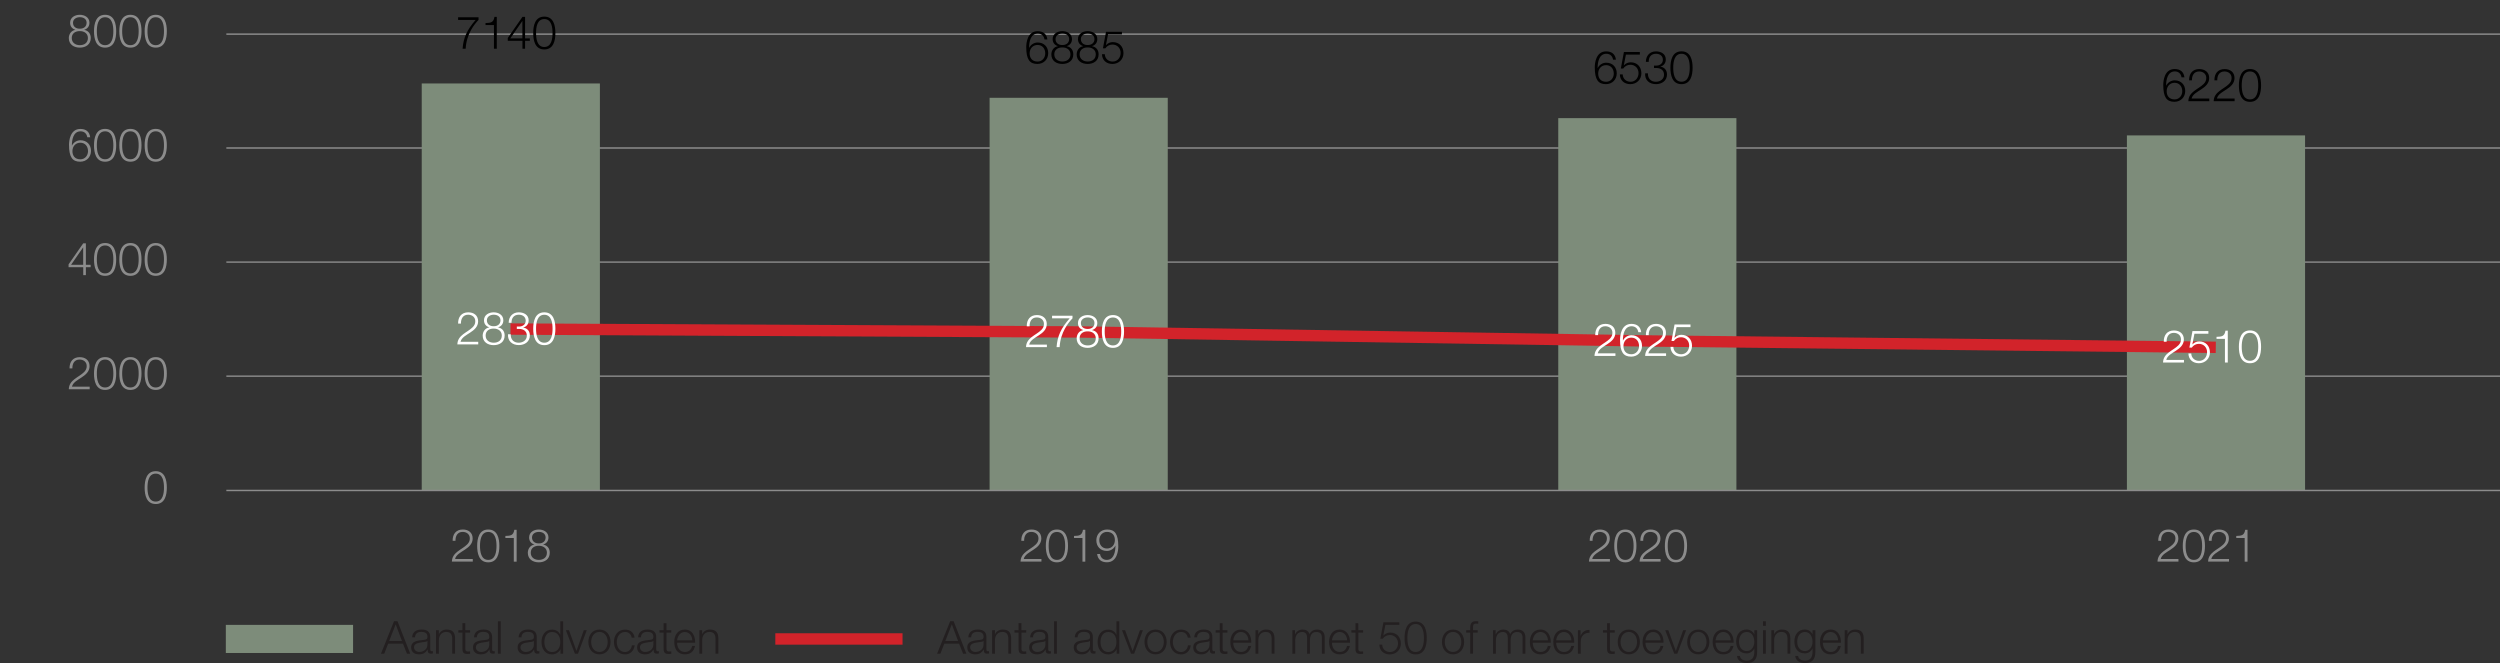 <svg id="a" xmlns="http://www.w3.org/2000/svg" viewBox="0 0 439.37 116.53"><rect x="0" y="0" width="439.37" height="116.53" fill="#333333" stroke="none"/><defs><style>.c,.d{stroke:#d2232a;stroke-width:2px;fill:none;stroke-linejoin:round}.d{stroke:#8c8c8c;stroke-width:.25px}.f{fill:#7d8c7a}.g{fill:#231f20}</style></defs><path class="d" d="M39.78 6h399.59M39.78 26.01h399.59M39.78 46.06h399.59M39.78 66.11h399.59"/><path class="f" d="M373.8 23.8h31.31v62.4H373.8V23.8zm-99.94-3.04h31.31V86.2h-31.31V20.76zm-99.94-3.57h31.31V86.2h-31.31V17.19zm-99.8-2.52h31.31V86.2H74.12V14.67z"/><path class="d" d="M39.78 86.2h399.59"/><path class="c" d="M89.72 57.83l99.86.51 99.94 1.58 99.9 1.12"/><path d="M80.5 3.04h3.6v.46c-.7.73-2.13 2.45-2.26 5.06h-.54c.14-1.9.75-3.29 2.3-5.06h-3.09v-.46zm4.82 1.01c.88-.03 1.42-.05 1.58-1.08h.41v5.6h-.5V4.41h-1.48v-.36zm3.91 2.64l2.59-3.72h.46v3.78h.84v.42h-.84v1.39h-.46V7.17h-2.58v-.49zm2.58.06V3.7h-.02l-2.11 3.05h2.13zm5.8-.95c0 1.31-.32 2.89-1.95 2.89s-1.95-1.58-1.95-2.88.32-2.89 1.95-2.89 1.95 1.58 1.95 2.88zm-3.4 0c0 .98.17 2.46 1.45 2.46s1.45-1.49 1.45-2.46-.17-2.45-1.45-2.45-1.45 1.49-1.45 2.45zm89.36 1.14c-.09-.62-.52-1.04-1.17-1.04-1.3 0-1.54 1.49-1.54 2.5h.02c.26-.55.86-.93 1.49-.93 1.12 0 1.85.78 1.85 1.87s-.79 1.9-1.9 1.9c-1.36 0-1.96-.79-1.96-2.97 0-.66.17-2.79 2-2.79.98 0 1.6.49 1.72 1.46h-.5zm-2.61 2.44c0 .79.42 1.44 1.4 1.44.8 0 1.34-.66 1.34-1.44 0-.82-.5-1.48-1.35-1.48s-1.39.66-1.39 1.48zm6.53-1.28v.02c.72.14 1.14.68 1.14 1.43 0 1.13-.88 1.69-1.93 1.69s-1.93-.56-1.93-1.69c.02-.73.45-1.3 1.14-1.43V8.1c-.58-.18-.91-.62-.91-1.23 0-.96.87-1.4 1.7-1.4s1.7.44 1.7 1.4c0 .61-.34 1.06-.91 1.23zm.64 1.45c0-.81-.67-1.23-1.42-1.21-.77-.02-1.42.39-1.42 1.21s.64 1.26 1.42 1.26 1.42-.41 1.42-1.26zm-.23-2.68c0-.64-.52-.98-1.19-.98-.62 0-1.2.34-1.2.98 0 .75.61 1.06 1.2 1.04.62.02 1.19-.32 1.19-1.04zm4.04 1.23v.02c.72.14 1.14.68 1.14 1.43 0 1.13-.88 1.69-1.93 1.69s-1.93-.56-1.93-1.69c.02-.73.45-1.3 1.14-1.43V8.1c-.58-.18-.91-.62-.91-1.23 0-.96.87-1.4 1.7-1.4s1.7.44 1.7 1.4c0 .61-.34 1.06-.91 1.23zm.64 1.45c0-.81-.67-1.23-1.42-1.21-.77-.02-1.42.39-1.42 1.21s.64 1.26 1.42 1.26 1.42-.41 1.42-1.26zm-.23-2.68c0-.64-.52-.98-1.19-.98-.62 0-1.2.34-1.2.98 0 .75.61 1.06 1.2 1.04.62.02 1.19-.32 1.19-1.04zm1.82 2.65c.02.78.61 1.3 1.38 1.3.86 0 1.4-.71 1.4-1.53s-.6-1.46-1.43-1.46c-.5 0-.98.24-1.25.66h-.43l.54-2.9h2.8v.46h-2.45l-.36 1.85.02.02c.28-.33.75-.52 1.18-.52 1.15 0 1.88.81 1.88 1.94s-.87 1.9-1.94 1.9-1.81-.66-1.84-1.72h.5zm89.32.97c-.09-.62-.52-1.04-1.17-1.04-1.3 0-1.54 1.49-1.54 2.5h.02c.26-.55.86-.93 1.49-.93 1.12 0 1.85.78 1.85 1.87s-.79 1.9-1.9 1.9c-1.36 0-1.96-.79-1.96-2.97 0-.66.17-2.79 2-2.79.98 0 1.6.49 1.72 1.46h-.5zm-2.61 2.44c0 .79.42 1.44 1.4 1.44.8 0 1.34-.66 1.34-1.44 0-.82-.5-1.48-1.35-1.48s-1.39.66-1.39 1.48zm4.31.14c.02.78.61 1.3 1.38 1.3.86 0 1.4-.71 1.4-1.53s-.6-1.46-1.43-1.46c-.5 0-.98.24-1.25.66h-.43l.54-2.9h2.8v.46h-2.45l-.36 1.85.02.02c.28-.33.75-.52 1.18-.52 1.15 0 1.88.81 1.88 1.94s-.87 1.9-1.94 1.9-1.82-.66-1.84-1.72h.5zm4.43-.18c-.03.89.5 1.48 1.4 1.48.74 0 1.43-.44 1.43-1.24s-.6-1.18-1.34-1.18h-.42v-.42h.42c.52 0 1.14-.31 1.14-1.02s-.55-1.06-1.22-1.06c-.84 0-1.29.58-1.27 1.42h-.5c0-1.06.68-1.84 1.77-1.84.88 0 1.73.43 1.73 1.42 0 .61-.34 1.1-.94 1.24v.02c.73.12 1.15.65 1.15 1.38 0 1.1-.9 1.7-1.93 1.7-1.16 0-1.99-.7-1.91-1.9h.5zm7.85-.99c0 1.31-.32 2.89-1.95 2.89s-1.95-1.58-1.95-2.88.32-2.89 1.95-2.89 1.95 1.58 1.95 2.88zm-3.4 0c0 .98.17 2.46 1.45 2.46s1.45-1.49 1.45-2.46-.17-2.45-1.45-2.45-1.45 1.49-1.45 2.45zm89.33 1.69c-.09-.62-.52-1.04-1.17-1.04-1.3 0-1.54 1.49-1.54 2.5h.02c.26-.55.86-.93 1.49-.93 1.12 0 1.85.78 1.85 1.87s-.79 1.9-1.9 1.9c-1.36 0-1.96-.79-1.96-2.97 0-.66.17-2.79 2-2.79.98 0 1.6.49 1.72 1.46h-.5zm-2.61 2.44c0 .79.42 1.44 1.4 1.44.8 0 1.34-.66 1.34-1.44 0-.82-.5-1.48-1.35-1.48s-1.39.66-1.39 1.48zm7.5 1.75h-3.69c.04-1.66 1.74-2.07 2.69-3.02.3-.31.46-.61.46-1.06 0-.73-.58-1.14-1.26-1.14-.92 0-1.28.74-1.26 1.56h-.5c-.02-1.15.58-1.98 1.79-1.98.98 0 1.74.54 1.74 1.58 0 .94-.68 1.52-1.41 1.99-.54.37-1.54.86-1.68 1.61h3.11v.46zm4.45 0h-3.69c.04-1.66 1.74-2.07 2.69-3.02.3-.31.46-.61.46-1.06 0-.73-.58-1.14-1.26-1.14-.92 0-1.28.74-1.26 1.56h-.5c-.02-1.15.58-1.98 1.79-1.98.98 0 1.74.54 1.74 1.58 0 .94-.68 1.52-1.41 1.99-.54.37-1.54.86-1.68 1.61h3.11v.46zm4.64-2.77c0 1.31-.32 2.89-1.95 2.89s-1.95-1.58-1.95-2.88.32-2.89 1.95-2.89 1.95 1.58 1.95 2.88zm-3.4 0c0 .98.17 2.46 1.45 2.46s1.45-1.49 1.45-2.46-.17-2.45-1.45-2.45-1.45 1.49-1.45 2.45z"/><path d="M84.07 60.53h-3.69c.04-1.66 1.74-2.07 2.69-3.02.3-.31.46-.61.46-1.06 0-.73-.58-1.14-1.26-1.14-.92 0-1.28.74-1.26 1.56h-.5c-.02-1.15.58-1.98 1.79-1.98.98 0 1.73.54 1.73 1.58 0 .94-.68 1.52-1.41 1.99-.54.37-1.54.86-1.68 1.61h3.11v.46zm3.48-3.01v.02c.72.14 1.14.68 1.14 1.43 0 1.13-.88 1.69-1.93 1.69s-1.93-.56-1.93-1.69c.02-.73.45-1.3 1.14-1.43v-.02c-.58-.18-.91-.62-.91-1.23 0-.96.87-1.4 1.7-1.4s1.7.44 1.7 1.4c0 .61-.34 1.06-.91 1.23zm.64 1.45c0-.81-.67-1.23-1.42-1.22-.77-.02-1.42.39-1.42 1.22s.64 1.26 1.42 1.26 1.42-.41 1.42-1.26zm-.23-2.68c0-.64-.52-.98-1.19-.98-.62 0-1.2.34-1.2.98 0 .75.61 1.06 1.2 1.04.62.02 1.19-.32 1.19-1.04zm1.8 2.46c-.03.89.5 1.48 1.4 1.48.74 0 1.43-.44 1.43-1.24s-.6-1.18-1.34-1.18h-.42v-.42h.42c.52 0 1.14-.31 1.14-1.02s-.55-1.06-1.22-1.06c-.84 0-1.29.58-1.27 1.42h-.5c0-1.06.68-1.84 1.77-1.84.88 0 1.74.43 1.74 1.42 0 .61-.34 1.1-.94 1.24v.02c.73.12 1.15.65 1.15 1.38 0 1.1-.9 1.7-1.93 1.7-1.16 0-1.99-.7-1.91-1.9h.5zm7.85-.98c0 1.31-.32 2.89-1.95 2.89s-1.95-1.58-1.95-2.88.32-2.89 1.95-2.89 1.95 1.58 1.95 2.88zm-3.4 0c0 .98.17 2.46 1.45 2.46s1.45-1.49 1.45-2.46-.17-2.45-1.45-2.45-1.45 1.49-1.45 2.45zm89.8 3.24h-3.69c.04-1.66 1.74-2.07 2.69-3.02.3-.31.46-.61.46-1.06 0-.73-.58-1.14-1.26-1.14-.92 0-1.28.74-1.26 1.56h-.5c-.02-1.15.58-1.98 1.79-1.98.98 0 1.73.54 1.73 1.58 0 .94-.68 1.52-1.41 1.99-.54.37-1.54.86-1.68 1.62h3.11v.46zm.88-5.52h3.6v.46c-.7.73-2.13 2.45-2.26 5.06h-.54c.14-1.9.75-3.29 2.3-5.06h-3.09v-.46zm7.05 2.51v.02c.72.14 1.14.68 1.14 1.43 0 1.13-.88 1.69-1.93 1.69s-1.93-.56-1.93-1.69c.02-.73.45-1.3 1.14-1.43V58c-.58-.18-.91-.62-.91-1.23 0-.96.87-1.4 1.7-1.4s1.7.44 1.7 1.4c0 .61-.34 1.06-.91 1.23zm.64 1.45c0-.81-.67-1.23-1.42-1.21-.77-.02-1.42.39-1.42 1.21s.64 1.26 1.42 1.26 1.42-.41 1.42-1.26zm-.23-2.68c0-.64-.52-.98-1.19-.98-.62 0-1.2.34-1.2.98 0 .75.61 1.06 1.2 1.04.62.02 1.19-.32 1.19-1.04zm5.2 1.48c0 1.31-.32 2.89-1.95 2.89s-1.95-1.58-1.95-2.88.32-2.89 1.95-2.89 1.95 1.58 1.95 2.88zm-3.4 0c0 .98.17 2.46 1.45 2.46s1.45-1.49 1.45-2.46-.17-2.45-1.45-2.45-1.45 1.49-1.45 2.45zm89.77 4.31h-3.69c.04-1.66 1.74-2.07 2.69-3.02.3-.31.46-.61.46-1.06 0-.73-.58-1.14-1.26-1.14-.92 0-1.28.74-1.26 1.56h-.5c-.02-1.15.58-1.98 1.79-1.98.98 0 1.74.54 1.74 1.58 0 .94-.68 1.52-1.41 1.99-.54.37-1.54.86-1.68 1.61h3.11v.46zm4.01-4.18c-.09-.62-.52-1.04-1.17-1.04-1.3 0-1.54 1.49-1.54 2.5h.02c.26-.55.86-.93 1.49-.93 1.12 0 1.85.78 1.85 1.87s-.79 1.9-1.9 1.9c-1.36 0-1.96-.79-1.96-2.97 0-.66.17-2.79 2-2.79.98 0 1.6.49 1.72 1.46h-.5zm-2.61 2.44c0 .79.42 1.44 1.4 1.44.8 0 1.34-.66 1.34-1.44 0-.82-.5-1.48-1.35-1.48s-1.39.66-1.39 1.48zm7.5 1.74h-3.69c.04-1.66 1.74-2.07 2.69-3.02.3-.31.46-.61.46-1.06 0-.73-.58-1.14-1.26-1.14-.92 0-1.28.74-1.26 1.56h-.5c-.02-1.15.58-1.98 1.79-1.98.98 0 1.74.54 1.74 1.58 0 .94-.68 1.52-1.41 1.99-.54.37-1.54.86-1.68 1.61h3.11v.46zm1.27-1.6c.02.78.61 1.3 1.38 1.3.86 0 1.4-.71 1.4-1.53s-.6-1.46-1.43-1.46c-.5 0-.98.24-1.25.66h-.43l.54-2.9h2.8v.46h-2.45l-.36 1.85.02.02c.28-.33.75-.52 1.18-.52 1.15 0 1.88.81 1.88 1.94s-.87 1.9-1.94 1.9-1.82-.66-1.84-1.72h.5zm89.75 2.76h-3.69c.04-1.66 1.74-2.07 2.69-3.02.3-.31.46-.61.46-1.06 0-.73-.58-1.14-1.26-1.14-.92 0-1.28.74-1.26 1.56h-.5c-.02-1.15.58-1.98 1.79-1.98.98 0 1.74.54 1.74 1.58 0 .94-.68 1.52-1.41 1.99-.54.37-1.54.86-1.68 1.61h3.11v.46zm1.27-1.6c.02.78.61 1.3 1.38 1.3.86 0 1.4-.71 1.4-1.53s-.6-1.46-1.43-1.46c-.5 0-.98.24-1.25.66h-.43l.54-2.9h2.8v.46h-2.45l-.36 1.85.02.02c.28-.33.75-.52 1.18-.52 1.15 0 1.88.81 1.88 1.94s-.87 1.9-1.94 1.9-1.82-.66-1.84-1.72h.5zm4.43-2.92c.88-.03 1.42-.05 1.58-1.08h.41v5.6h-.5v-4.16h-1.48v-.36zm7.84 1.75c0 1.31-.32 2.89-1.95 2.89s-1.95-1.58-1.95-2.88.32-2.89 1.95-2.89 1.95 1.58 1.95 2.88zm-3.4 0c0 .98.17 2.46 1.45 2.46s1.45-1.49 1.45-2.46-.17-2.45-1.45-2.45-1.45 1.49-1.45 2.45z" fill="#fff"/><path d="M29.32 85.69c0 1.31-.32 2.89-1.95 2.89S25.42 87 25.42 85.7s.32-2.89 1.95-2.89 1.95 1.58 1.95 2.88zm-3.4 0c0 .98.17 2.46 1.45 2.46s1.45-1.49 1.45-2.46-.17-2.45-1.45-2.45-1.45 1.49-1.45 2.45zM15.78 68.41h-3.69c.04-1.66 1.74-2.07 2.69-3.02.3-.31.46-.61.46-1.06 0-.73-.58-1.14-1.26-1.14-.92 0-1.28.74-1.26 1.56h-.5c-.02-1.15.58-1.98 1.79-1.98.98 0 1.73.54 1.73 1.58 0 .94-.68 1.52-1.41 1.99-.54.37-1.54.86-1.68 1.62h3.11v.46zm4.64-2.77c0 1.31-.32 2.89-1.95 2.89s-1.95-1.58-1.95-2.88.32-2.89 1.95-2.89 1.95 1.58 1.95 2.88zm-3.4 0c0 .98.17 2.46 1.45 2.46s1.45-1.49 1.45-2.46-.17-2.45-1.45-2.45-1.45 1.49-1.45 2.45zm7.85 0c0 1.31-.32 2.89-1.95 2.89s-1.95-1.58-1.95-2.88.32-2.89 1.95-2.89 1.95 1.58 1.95 2.88zm-3.4 0c0 .98.17 2.46 1.45 2.46s1.45-1.49 1.45-2.46-.17-2.45-1.45-2.45-1.45 1.49-1.45 2.45zm7.85 0c0 1.31-.32 2.89-1.95 2.89s-1.95-1.58-1.95-2.88.32-2.89 1.95-2.89 1.95 1.58 1.95 2.88zm-3.4 0c0 .98.17 2.46 1.45 2.46s1.45-1.49 1.45-2.46-.17-2.45-1.45-2.45-1.45 1.49-1.45 2.45zM12.04 46.48l2.59-3.72h.46v3.78h.84v.42h-.84v1.39h-.46v-1.39h-2.58v-.49zm2.58.06v-3.05h-.02l-2.11 3.05h2.13zm5.8-.95c0 1.31-.32 2.89-1.95 2.89s-1.95-1.58-1.95-2.88.32-2.89 1.95-2.89 1.95 1.58 1.95 2.88zm-3.4 0c0 .98.17 2.46 1.45 2.46s1.45-1.49 1.45-2.46-.17-2.45-1.45-2.45-1.45 1.49-1.45 2.45zm7.85 0c0 1.31-.32 2.89-1.95 2.89s-1.95-1.58-1.95-2.88.32-2.89 1.95-2.89 1.95 1.58 1.95 2.88zm-3.4 0c0 .98.17 2.46 1.45 2.46s1.45-1.49 1.45-2.46-.17-2.45-1.45-2.45-1.45 1.49-1.45 2.45zm7.85 0c0 1.31-.32 2.89-1.95 2.89s-1.95-1.58-1.95-2.88.32-2.89 1.95-2.89 1.95 1.58 1.95 2.88zm-3.4 0c0 .98.17 2.46 1.45 2.46s1.45-1.49 1.45-2.46-.17-2.45-1.45-2.45-1.45 1.49-1.45 2.45zM15.34 24.12c-.09-.62-.52-1.04-1.17-1.04-1.3 0-1.54 1.49-1.54 2.5h.02c.26-.55.86-.93 1.49-.93 1.12 0 1.85.78 1.85 1.87s-.79 1.9-1.9 1.9c-1.36 0-1.96-.79-1.96-2.97 0-.66.17-2.79 2-2.79.98 0 1.6.49 1.72 1.46h-.5zm-2.61 2.44c0 .79.42 1.44 1.4 1.44.8 0 1.34-.66 1.34-1.44 0-.82-.5-1.48-1.35-1.48s-1.39.66-1.39 1.48zm7.69-1.03c0 1.31-.32 2.89-1.95 2.89s-1.95-1.58-1.95-2.88.32-2.89 1.95-2.89 1.95 1.58 1.95 2.88zm-3.4 0c0 .98.17 2.46 1.45 2.46s1.45-1.49 1.45-2.46-.17-2.45-1.45-2.45-1.45 1.49-1.45 2.45zm7.85 0c0 1.31-.32 2.89-1.95 2.89s-1.95-1.58-1.95-2.88.32-2.89 1.95-2.89 1.95 1.58 1.95 2.88zm-3.4 0c0 .98.17 2.46 1.45 2.46s1.45-1.49 1.45-2.46-.17-2.45-1.45-2.45-1.45 1.49-1.45 2.45zm7.85 0c0 1.31-.32 2.89-1.95 2.89s-1.95-1.58-1.95-2.88.32-2.89 1.95-2.89 1.95 1.58 1.95 2.88zm-3.4 0c0 .98.17 2.46 1.45 2.46s1.45-1.49 1.45-2.46-.17-2.45-1.45-2.45-1.45 1.49-1.45 2.45zM14.81 5.23v.02c.72.14 1.14.68 1.14 1.43 0 1.13-.88 1.69-1.93 1.69s-1.93-.56-1.93-1.69c.02-.73.45-1.3 1.14-1.43v-.02c-.58-.18-.91-.62-.91-1.23 0-.96.87-1.4 1.7-1.4s1.7.44 1.7 1.4c0 .61-.34 1.06-.91 1.23zm.64 1.45c0-.81-.67-1.23-1.42-1.21-.77-.02-1.42.39-1.42 1.21s.64 1.26 1.42 1.26 1.42-.41 1.42-1.26zM15.22 4c0-.64-.52-.98-1.19-.98-.62 0-1.2.34-1.2.98 0 .75.61 1.06 1.2 1.04.62.02 1.19-.32 1.19-1.04zm5.2 1.48c0 1.31-.32 2.89-1.95 2.89s-1.95-1.58-1.95-2.88.32-2.89 1.95-2.89 1.95 1.58 1.95 2.88zm-3.4 0c0 .98.17 2.46 1.45 2.46s1.45-1.49 1.45-2.46-.17-2.45-1.45-2.45-1.45 1.49-1.45 2.45zm7.85 0c0 1.31-.32 2.89-1.95 2.89s-1.95-1.58-1.95-2.88.32-2.89 1.95-2.89 1.95 1.58 1.95 2.88zm-3.4 0c0 .98.17 2.46 1.45 2.46s1.45-1.49 1.45-2.46-.17-2.45-1.45-2.45-1.45 1.49-1.45 2.45zm7.85 0c0 1.31-.32 2.89-1.95 2.89s-1.95-1.58-1.95-2.88.32-2.89 1.95-2.89 1.95 1.58 1.95 2.88zm-3.4 0c0 .98.17 2.46 1.45 2.46s1.45-1.49 1.45-2.46-.17-2.45-1.45-2.45-1.45 1.49-1.45 2.45zM83.11 98.7h-3.69c.04-1.66 1.74-2.07 2.69-3.02.3-.31.46-.61.46-1.06 0-.73-.58-1.14-1.26-1.14-.92 0-1.28.74-1.26 1.56h-.5c-.02-1.15.58-1.98 1.79-1.98.98 0 1.73.54 1.73 1.58 0 .94-.68 1.52-1.41 1.99-.54.37-1.54.86-1.68 1.61h3.11v.46zm4.65-2.76c0 1.31-.32 2.89-1.95 2.89s-1.95-1.58-1.95-2.88.32-2.89 1.95-2.89 1.95 1.58 1.95 2.88zm-3.4 0c0 .98.17 2.46 1.45 2.46s1.45-1.49 1.45-2.46-.17-2.45-1.45-2.45-1.45 1.49-1.45 2.45zm4.45-1.75c.88-.03 1.42-.05 1.58-1.08h.41v5.6h-.5v-4.16h-1.48v-.36zm6.67 1.5v.02c.72.14 1.14.68 1.14 1.43 0 1.13-.88 1.69-1.93 1.69s-1.93-.56-1.93-1.69c.02-.73.45-1.3 1.14-1.43v-.02c-.58-.18-.91-.62-.91-1.23 0-.96.87-1.4 1.7-1.4s1.7.44 1.7 1.4c0 .61-.34 1.06-.91 1.23zm.64 1.45c0-.81-.67-1.23-1.42-1.22-.77-.02-1.42.39-1.42 1.22s.64 1.26 1.42 1.26 1.42-.41 1.42-1.26zm-.23-2.68c0-.64-.52-.98-1.19-.98-.62 0-1.2.34-1.2.98 0 .75.61 1.06 1.2 1.04.62.02 1.19-.32 1.19-1.04zm87.16 4.24h-3.69c.04-1.66 1.74-2.07 2.69-3.02.3-.31.46-.61.46-1.06 0-.73-.58-1.14-1.26-1.14-.92 0-1.28.74-1.26 1.56h-.5c-.02-1.15.58-1.98 1.79-1.98.98 0 1.73.54 1.73 1.58 0 .94-.68 1.52-1.41 1.99-.54.37-1.54.86-1.68 1.61h3.11v.46zm4.65-2.76c0 1.31-.32 2.89-1.95 2.89s-1.95-1.58-1.95-2.88.32-2.89 1.95-2.89 1.95 1.58 1.95 2.88zm-3.4 0c0 .98.17 2.46 1.45 2.46s1.45-1.49 1.45-2.46-.17-2.45-1.45-2.45-1.45 1.49-1.45 2.45zm4.45-1.75c.88-.03 1.42-.05 1.58-1.08h.41v5.6h-.5v-4.16h-1.48v-.36zm4.58 3.17c.09.62.52 1.04 1.17 1.04 1.3 0 1.54-1.49 1.54-2.5h-.02c-.26.55-.86.93-1.49.93-1.12 0-1.85-.78-1.85-1.87s.79-1.9 1.9-1.9c1.36 0 1.96.79 1.96 2.97 0 .66-.17 2.79-2 2.79-.98 0-1.6-.49-1.72-1.46h.5zm2.61-2.44c0-.79-.42-1.44-1.4-1.44-.8 0-1.34.66-1.34 1.44 0 .82.5 1.48 1.35 1.48s1.39-.66 1.39-1.48zm87.01 3.78h-3.69c.04-1.66 1.74-2.07 2.69-3.02.3-.31.46-.61.46-1.06 0-.73-.58-1.14-1.26-1.14-.92 0-1.28.74-1.26 1.56h-.5c-.02-1.15.58-1.98 1.79-1.98.98 0 1.74.54 1.74 1.58 0 .94-.68 1.52-1.41 1.99-.54.37-1.54.86-1.68 1.61h3.11v.46zm4.65-2.76c0 1.31-.32 2.89-1.95 2.89s-1.95-1.58-1.95-2.88.32-2.89 1.95-2.89 1.95 1.58 1.95 2.88zm-3.4 0c0 .98.17 2.46 1.45 2.46s1.45-1.49 1.45-2.46-.17-2.45-1.45-2.45-1.45 1.49-1.45 2.45zm7.65 2.76h-3.69c.04-1.66 1.74-2.07 2.69-3.02.3-.31.46-.61.46-1.06 0-.73-.58-1.14-1.26-1.14-.92 0-1.28.74-1.26 1.56h-.5c-.02-1.15.58-1.98 1.79-1.98.98 0 1.74.54 1.74 1.58 0 .94-.68 1.52-1.41 1.99-.54.37-1.54.86-1.68 1.61h3.11v.46zm4.65-2.76c0 1.31-.32 2.89-1.95 2.89s-1.95-1.58-1.95-2.88.32-2.89 1.95-2.89 1.95 1.58 1.95 2.88zm-3.4 0c0 .98.17 2.46 1.45 2.46s1.45-1.49 1.45-2.46-.17-2.45-1.45-2.45-1.45 1.49-1.45 2.45zm89.77 2.76h-3.69c.04-1.66 1.74-2.07 2.69-3.02.3-.31.46-.61.46-1.06 0-.73-.58-1.14-1.26-1.14-.92 0-1.28.74-1.26 1.56h-.5c-.02-1.15.58-1.98 1.79-1.98.98 0 1.74.54 1.74 1.58 0 .94-.68 1.52-1.41 1.99-.54.37-1.54.86-1.68 1.61h3.11v.46zm4.65-2.76c0 1.31-.32 2.89-1.95 2.89s-1.95-1.58-1.95-2.88.32-2.89 1.95-2.89 1.95 1.58 1.95 2.88zm-3.4 0c0 .98.17 2.46 1.45 2.46s1.45-1.49 1.45-2.46-.17-2.45-1.45-2.45-1.45 1.49-1.45 2.45zm7.64 2.76h-3.69c.04-1.66 1.74-2.07 2.69-3.02.3-.31.46-.61.46-1.06 0-.73-.58-1.14-1.26-1.14-.92 0-1.28.74-1.26 1.56h-.5c-.02-1.15.58-1.98 1.79-1.98.98 0 1.74.54 1.74 1.58 0 .94-.68 1.52-1.41 1.99-.54.37-1.54.86-1.68 1.61h3.11v.46zm1.25-4.51c.88-.03 1.42-.05 1.58-1.08h.41v5.6h-.5v-4.16h-1.48v-.36z" fill="#8c8c8c"/><path class="f" d="M39.69 109.82h22.36v4.94H39.69z"/><path class="g" d="M69.25 109.18h.61l2.24 5.71h-.58l-.7-1.77h-2.6l-.69 1.77h-.58l2.3-5.71zm-.86 3.47h2.25l-1.1-2.93-1.14 2.93zm4.04-.63c.05-.97.73-1.38 1.67-1.38.73 0 1.52.22 1.52 1.33v2.19c0 .19.1.3.3.3.06 0 .12-.02.16-.03v.42c-.11.02-.19.03-.33.03-.51 0-.59-.29-.59-.72h-.02c-.35.54-.71.84-1.5.84s-1.38-.38-1.38-1.21c0-1.16 1.13-1.2 2.21-1.33.42-.05.65-.1.65-.56 0-.68-.49-.85-1.08-.85-.62 0-1.09.29-1.1.96h-.5zm2.69.61h-.02c-.06.12-.29.16-.42.18-.86.15-1.92.14-1.92.95 0 .5.45.82.92.82.77 0 1.45-.49 1.44-1.3v-.66zm1.51-1.87h.5v.71h.02c.18-.5.74-.83 1.32-.83 1.16 0 1.51.61 1.51 1.59v2.65h-.5v-2.57c0-.71-.23-1.25-1.05-1.25s-1.28.61-1.3 1.42v2.41h-.5v-4.13zm5.15 0h.84v.42h-.84v2.78c0 .33.05.52.41.54.14 0 .29 0 .43-.02v.43c-.15 0-.3.02-.45.02-.67 0-.9-.22-.9-.93v-2.82h-.72v-.42h.72v-1.24h.5v1.24zm1.52 1.26c.05-.97.73-1.38 1.67-1.38.73 0 1.52.22 1.52 1.33v2.19c0 .19.1.3.3.3.06 0 .12-.02.16-.03v.42c-.11.02-.19.03-.33.03-.51 0-.59-.29-.59-.72h-.02c-.35.54-.71.84-1.5.84s-1.38-.38-1.38-1.21c0-1.16 1.13-1.2 2.21-1.33.42-.05.65-.1.65-.56 0-.68-.49-.85-1.08-.85-.62 0-1.09.29-1.1.96h-.5zm2.69.61h-.02c-.06.12-.29.16-.42.18-.86.15-1.92.14-1.92.95 0 .5.45.82.92.82.77 0 1.45-.49 1.44-1.3v-.66zm1.52-3.45h.5v5.71h-.5v-5.71zm3.63 2.84c.05-.97.73-1.38 1.67-1.38.73 0 1.52.22 1.52 1.33v2.19c0 .19.1.3.3.3.06 0 .12-.02.16-.03v.42c-.11.02-.19.03-.33.03-.51 0-.59-.29-.59-.72h-.02c-.35.54-.71.84-1.5.84s-1.38-.38-1.38-1.21c0-1.16 1.13-1.2 2.21-1.33.42-.05.65-.1.65-.56 0-.68-.49-.85-1.08-.85-.62 0-1.09.29-1.1.96h-.5zm2.69.61h-.02c-.06.12-.29.16-.42.18-.86.15-1.92.14-1.92.95 0 .5.45.82.92.82.77 0 1.45-.49 1.44-1.3v-.66zm5.14 2.26h-.46v-.78h-.02c-.22.54-.87.9-1.47.9-1.26 0-1.85-1.02-1.85-2.18s.6-2.18 1.85-2.18c.62 0 1.22.31 1.43.9h.02v-2.37h.5v5.71zm-1.95-.3c1.07 0 1.45-.9 1.45-1.76s-.38-1.76-1.45-1.76c-.96 0-1.35.9-1.35 1.76s.39 1.76 1.35 1.76zm2.42-3.83h.56l1.3 3.62h.02l1.28-3.62h.52l-1.54 4.13h-.54l-1.59-4.13zm7.86 2.06c0 1.18-.69 2.18-1.95 2.18s-1.95-1-1.95-2.18.69-2.18 1.95-2.18 1.95 1 1.95 2.18zm-3.4 0c0 .88.48 1.76 1.45 1.76s1.45-.88 1.45-1.76-.48-1.76-1.45-1.76-1.45.88-1.45 1.76zm7.12-.76c-.14-.62-.51-.99-1.17-.99-.97 0-1.45.88-1.45 1.76s.48 1.76 1.45 1.76c.62 0 1.14-.49 1.2-1.18h.5c-.14.99-.78 1.6-1.7 1.6-1.26 0-1.95-1-1.95-2.18s.69-2.18 1.95-2.18c.88 0 1.56.47 1.67 1.42h-.5zm1.12-.04c.05-.97.73-1.38 1.67-1.38.73 0 1.52.22 1.52 1.33v2.19c0 .19.1.3.3.3.06 0 .12-.02.16-.03v.42c-.11.02-.19.03-.33.03-.51 0-.59-.29-.59-.72h-.02c-.35.54-.71.84-1.5.84s-1.38-.38-1.38-1.21c0-1.16 1.13-1.2 2.21-1.33.42-.05.65-.1.65-.56 0-.68-.49-.85-1.08-.85-.62 0-1.09.29-1.1.96h-.5zm2.69.61h-.02c-.06.12-.29.16-.42.18-.86.15-1.92.14-1.92.95 0 .5.45.82.92.82.77 0 1.45-.49 1.44-1.3v-.66zm2.31-1.87h.84v.42h-.84v2.78c0 .33.05.52.41.54.14 0 .29 0 .43-.02v.43c-.15 0-.3.02-.45.02-.67 0-.9-.22-.9-.93v-2.82h-.72v-.42h.72v-1.24h.5v1.24zm1.86 2.2c0 .74.39 1.62 1.36 1.62.74 0 1.14-.43 1.3-1.06h.5c-.22.94-.76 1.48-1.8 1.48-1.31 0-1.86-1.01-1.86-2.18 0-1.09.55-2.18 1.86-2.18s1.85 1.16 1.81 2.32H119zm2.67-.42c-.02-.76-.5-1.47-1.31-1.47s-1.28.72-1.36 1.47h2.67zm1.23-1.78h.5v.71h.02c.18-.5.74-.83 1.32-.83 1.16 0 1.51.61 1.51 1.59v2.65h-.5v-2.57c0-.71-.23-1.25-1.05-1.25s-1.28.61-1.29 1.42v2.41h-.5v-4.13z"/><path class="c" d="M136.26 112.3h22.36"/><path class="g" d="M166.99 109.18h.61l2.24 5.71h-.58l-.7-1.77h-2.6l-.69 1.77h-.58l2.3-5.71zm-.86 3.47h2.25l-1.1-2.93-1.14 2.93zm4.04-.63c.05-.97.73-1.38 1.67-1.38.73 0 1.52.22 1.52 1.33v2.19c0 .19.1.3.3.3.06 0 .12-.02.16-.03v.42c-.11.02-.19.03-.33.03-.51 0-.59-.29-.59-.72h-.02c-.35.54-.71.84-1.5.84s-1.38-.38-1.38-1.21c0-1.16 1.13-1.2 2.21-1.33.42-.05.65-.1.65-.56 0-.68-.49-.85-1.08-.85-.62 0-1.09.29-1.1.96h-.5zm2.69.61h-.02c-.06.12-.29.16-.42.18-.86.15-1.92.14-1.92.95 0 .5.45.82.92.82.77 0 1.45-.49 1.44-1.3v-.66zm1.5-1.87h.5v.71h.02c.18-.5.74-.83 1.32-.83 1.16 0 1.51.61 1.51 1.59v2.65h-.5v-2.57c0-.71-.23-1.25-1.05-1.25s-1.28.61-1.3 1.42v2.41h-.5v-4.13zm5.16 0h.84v.42h-.84v2.78c0 .33.05.52.41.54.14 0 .29 0 .43-.02v.43c-.15 0-.3.02-.45.02-.67 0-.9-.22-.9-.93v-2.82h-.72v-.42h.72v-1.24h.5v1.24zm1.52 1.26c.05-.97.73-1.38 1.67-1.38.73 0 1.52.22 1.52 1.33v2.19c0 .19.1.3.3.3.06 0 .12-.02.16-.03v.42c-.11.02-.19.03-.33.03-.51 0-.59-.29-.59-.72h-.02c-.35.54-.71.84-1.5.84s-1.38-.38-1.38-1.21c0-1.16 1.13-1.2 2.21-1.33.42-.05.65-.1.65-.56 0-.68-.49-.85-1.08-.85-.62 0-1.09.29-1.1.96h-.5zm2.69.61h-.02c-.06.12-.29.16-.42.18-.86.15-1.92.14-1.92.95 0 .5.45.82.92.82.77 0 1.45-.49 1.44-1.3v-.66zm1.52-3.45h.5v5.71h-.5v-5.71zm3.63 2.84c.05-.97.73-1.38 1.67-1.38.73 0 1.52.22 1.52 1.33v2.19c0 .19.1.3.3.3.06 0 .12-.02.16-.03v.42c-.11.02-.19.03-.33.03-.51 0-.59-.29-.59-.72h-.02c-.35.54-.71.84-1.5.84s-1.38-.38-1.38-1.21c0-1.16 1.13-1.2 2.21-1.33.42-.05.65-.1.65-.56 0-.68-.49-.85-1.08-.85-.62 0-1.09.29-1.1.96h-.5zm2.69.61h-.02c-.06.12-.29.16-.42.18-.86.15-1.92.14-1.92.95 0 .5.45.82.92.82.77 0 1.45-.49 1.44-1.3v-.66zm5.14 2.26h-.46v-.78h-.02c-.22.54-.87.9-1.47.9-1.26 0-1.86-1.02-1.86-2.18s.6-2.18 1.86-2.18c.62 0 1.21.31 1.43.9h.02v-2.37h.5v5.71zm-1.95-.3c1.07 0 1.45-.9 1.45-1.76s-.38-1.76-1.45-1.76c-.96 0-1.35.9-1.35 1.76s.39 1.76 1.35 1.76zm2.42-3.83h.56l1.3 3.62h.02l1.28-3.62h.52l-1.54 4.13h-.54l-1.59-4.13zm7.86 2.06c0 1.18-.69 2.18-1.95 2.18s-1.95-1-1.95-2.18.69-2.18 1.95-2.18 1.95 1 1.95 2.18zm-3.4 0c0 .88.48 1.76 1.45 1.76s1.45-.88 1.45-1.76-.48-1.76-1.45-1.76-1.45.88-1.45 1.76zm7.11-.76c-.14-.62-.51-.99-1.17-.99-.97 0-1.45.88-1.45 1.76s.48 1.76 1.45 1.76c.62 0 1.14-.49 1.2-1.18h.5c-.14.99-.78 1.6-1.7 1.6-1.26 0-1.95-1-1.95-2.18s.69-2.18 1.95-2.18c.88 0 1.56.47 1.67 1.42h-.5zm1.13-.04c.05-.97.73-1.38 1.67-1.38.73 0 1.52.22 1.52 1.33v2.19c0 .19.1.3.3.3.06 0 .12-.02.16-.03v.42c-.11.02-.19.03-.33.03-.51 0-.59-.29-.59-.72h-.02c-.35.54-.71.84-1.5.84s-1.38-.38-1.38-1.21c0-1.16 1.13-1.2 2.21-1.33.42-.05.65-.1.65-.56 0-.68-.49-.85-1.08-.85-.62 0-1.09.29-1.1.96h-.5zm2.69.61h-.02c-.06.12-.29.16-.42.18-.86.15-1.92.14-1.92.95 0 .5.45.82.92.82.77 0 1.45-.49 1.44-1.3v-.66zm2.31-1.87h.84v.42h-.84v2.78c0 .33.05.52.41.54.14 0 .29 0 .43-.02v.43c-.15 0-.3.02-.45.02-.67 0-.9-.22-.9-.93v-2.82h-.72v-.42h.72v-1.24h.5v1.24zm1.86 2.2c0 .74.39 1.62 1.36 1.62.74 0 1.14-.43 1.29-1.06h.5c-.22.94-.76 1.48-1.8 1.48-1.31 0-1.86-1.01-1.86-2.18 0-1.09.55-2.18 1.86-2.18s1.86 1.16 1.82 2.32h-3.17zm2.67-.42c-.02-.76-.5-1.47-1.31-1.47s-1.28.72-1.36 1.47h2.67zm1.23-1.78h.5v.71h.02c.18-.5.74-.83 1.32-.83 1.16 0 1.51.61 1.51 1.59v2.65h-.5v-2.57c0-.71-.23-1.25-1.05-1.25s-1.28.61-1.29 1.42v2.41h-.5v-4.13zm6.49 0h.46v.7h.02c.26-.5.7-.82 1.35-.82.54 0 1.03.26 1.18.81.25-.54.77-.81 1.31-.81.9 0 1.37.47 1.37 1.45v2.8h-.5v-2.77c0-.68-.26-1.05-.98-1.05-.87 0-1.12.72-1.12 1.49v2.33h-.5v-2.8c0-.56-.22-1.02-.86-1.02-.87 0-1.22.66-1.23 1.52v2.3h-.5v-4.13zm6.96 2.2c0 .74.39 1.62 1.36 1.62.74 0 1.14-.43 1.29-1.06h.5c-.22.94-.76 1.48-1.8 1.48-1.31 0-1.86-1.01-1.86-2.18 0-1.09.55-2.18 1.86-2.18s1.86 1.16 1.82 2.32h-3.17zm2.67-.42c-.02-.76-.5-1.47-1.31-1.47s-1.28.72-1.36 1.47h2.67zm1.97-1.78h.84v.42h-.84v2.78c0 .33.05.52.41.54.14 0 .29 0 .43-.02v.43c-.15 0-.3.02-.45.02-.67 0-.9-.22-.9-.93v-2.82h-.72v-.42h.72v-1.24h.5v1.24zm4.19 2.53c.02.78.61 1.3 1.38 1.3.86 0 1.4-.71 1.4-1.53s-.6-1.46-1.43-1.46c-.5 0-.98.24-1.25.66h-.43l.54-2.9h2.8v.46h-2.45l-.36 1.85.02.02c.28-.33.75-.52 1.18-.52 1.15 0 1.88.81 1.88 1.94s-.87 1.9-1.94 1.9-1.82-.66-1.84-1.72h.5zm7.83-1.17c0 1.31-.32 2.89-1.95 2.89s-1.95-1.58-1.95-2.88.32-2.89 1.95-2.89 1.95 1.58 1.95 2.88zm-3.4 0c0 .98.17 2.46 1.45 2.46s1.45-1.49 1.45-2.46-.17-2.45-1.45-2.45-1.45 1.49-1.45 2.45zm9.97.7c0 1.18-.69 2.18-1.95 2.18s-1.95-1-1.95-2.18.69-2.18 1.95-2.18 1.95 1 1.95 2.18zm-3.4 0c0 .88.48 1.76 1.45 1.76s1.45-.88 1.45-1.76-.48-1.76-1.45-1.76-1.45.88-1.45 1.76zm5.78-1.64h-.82v3.7h-.5v-3.7h-.7v-.42h.7v-.38c0-.71.19-1.21 1-1.21.14 0 .26 0 .42.03v.43c-.14-.02-.25-.04-.37-.04-.56 0-.54.35-.55.8v.36h.82v.42zm2.7-.42h.46v.7h.02c.26-.5.7-.82 1.35-.82.54 0 1.03.26 1.18.81.25-.54.77-.81 1.31-.81.9 0 1.37.47 1.37 1.45v2.8h-.5v-2.77c0-.68-.26-1.05-.98-1.05-.87 0-1.12.72-1.12 1.49v2.33h-.5v-2.8c0-.56-.22-1.02-.86-1.02-.87 0-1.22.66-1.23 1.52v2.3h-.5v-4.13zm6.98 2.2c0 .74.39 1.62 1.36 1.62.74 0 1.14-.43 1.29-1.06h.5c-.22.94-.76 1.48-1.8 1.48-1.31 0-1.86-1.01-1.86-2.18 0-1.09.55-2.18 1.86-2.18s1.86 1.16 1.82 2.32h-3.17zm2.67-.42c-.02-.76-.5-1.47-1.31-1.47s-1.28.72-1.36 1.47h2.67zm1.45.42c0 .74.39 1.62 1.36 1.62.74 0 1.14-.43 1.29-1.06h.5c-.22.94-.76 1.48-1.8 1.48-1.31 0-1.86-1.01-1.86-2.18 0-1.09.55-2.18 1.86-2.18s1.86 1.16 1.82 2.32h-3.17zm2.67-.42c-.02-.76-.5-1.47-1.31-1.47s-1.28.72-1.36 1.47h2.67zm1.15-1.78h.46v.97h.02c.26-.66.82-1.06 1.56-1.02v.5c-.91-.05-1.54.62-1.54 1.48v2.2h-.5v-4.13zm5.63 0h.84v.42h-.84v2.78c0 .33.05.52.41.54.14 0 .29 0 .43-.02v.43c-.15 0-.3.02-.45.02-.67 0-.9-.22-.9-.93v-2.82h-.72v-.42h.72v-1.24h.5v1.24zm5.26 2.06c0 1.18-.69 2.18-1.95 2.18s-1.95-1-1.95-2.18.69-2.18 1.95-2.18 1.95 1 1.95 2.18zm-3.4 0c0 .88.48 1.76 1.45 1.76s1.45-.88 1.45-1.76-.48-1.76-1.45-1.76-1.45.88-1.45 1.76zm4.38.14c0 .74.39 1.62 1.36 1.62.74 0 1.14-.43 1.29-1.06h.5c-.22.94-.76 1.48-1.8 1.48-1.31 0-1.86-1.01-1.86-2.18 0-1.09.55-2.18 1.86-2.18s1.86 1.16 1.82 2.32h-3.17zm2.67-.42c-.02-.76-.5-1.47-1.31-1.47s-1.28.72-1.36 1.47h2.67zm.79-1.78h.56l1.3 3.62h.02l1.28-3.62h.52l-1.54 4.13h-.54l-1.59-4.13zm7.77 2.06c0 1.18-.69 2.18-1.95 2.18s-1.95-1-1.95-2.18.69-2.18 1.95-2.18 1.95 1 1.95 2.18zm-3.4 0c0 .88.48 1.76 1.45 1.76s1.45-.88 1.45-1.76-.48-1.76-1.45-1.76-1.45.88-1.45 1.76zm4.49.14c0 .74.39 1.62 1.36 1.62.74 0 1.14-.43 1.29-1.06h.5c-.22.94-.76 1.48-1.8 1.48-1.31 0-1.86-1.01-1.86-2.18 0-1.09.55-2.18 1.86-2.18s1.86 1.16 1.82 2.32h-3.17zm2.67-.42c-.02-.76-.5-1.47-1.31-1.47s-1.28.72-1.36 1.47h2.67zm4.64 2.01c0 1.23-.48 1.98-1.83 1.98-.82 0-1.64-.37-1.71-1.25h.5c.11.61.65.82 1.21.82.93 0 1.33-.55 1.33-1.56v-.56h-.02c-.23.5-.72.85-1.31.85-1.32 0-1.86-.94-1.86-2.12s.67-2.08 1.86-2.08c.6 0 1.11.38 1.31.83h.02v-.71h.5v3.79zm-.5-1.77c0-.81-.38-1.71-1.33-1.71s-1.36.86-1.36 1.71.43 1.64 1.36 1.64c.87 0 1.33-.8 1.33-1.64zm1.53-3.6h.5v.81h-.5v-.81zm0 1.58h.5v4.13h-.5v-4.13zm1.45 0h.5v.71h.02c.18-.5.74-.83 1.32-.83 1.16 0 1.51.61 1.51 1.59v2.65h-.5v-2.57c0-.71-.23-1.25-1.05-1.25s-1.28.61-1.29 1.42v2.41h-.5v-4.13zm7.75 3.79c0 1.23-.48 1.98-1.83 1.98-.82 0-1.64-.37-1.71-1.25h.5c.11.61.65.82 1.21.82.93 0 1.33-.55 1.33-1.56v-.56h-.02c-.23.5-.72.85-1.31.85-1.32 0-1.86-.94-1.86-2.12s.67-2.08 1.86-2.08c.6 0 1.11.38 1.31.83h.02v-.71h.5v3.79zm-.5-1.77c0-.81-.38-1.71-1.33-1.71s-1.36.86-1.36 1.71.43 1.64 1.36 1.64c.87 0 1.33-.8 1.33-1.64zm1.82.18c0 .74.39 1.62 1.36 1.62.74 0 1.14-.43 1.29-1.06h.5c-.22.94-.76 1.48-1.8 1.48-1.31 0-1.86-1.01-1.86-2.18 0-1.09.55-2.18 1.86-2.18s1.86 1.16 1.82 2.32h-3.17zm2.67-.42c-.02-.76-.5-1.47-1.31-1.47s-1.28.72-1.36 1.47h2.67zm1.15-1.78h.5v.71h.02c.18-.5.74-.83 1.32-.83 1.16 0 1.51.61 1.51 1.59v2.65h-.5v-2.57c0-.71-.23-1.25-1.05-1.25s-1.28.61-1.29 1.42v2.41h-.5v-4.13z"/></svg>
